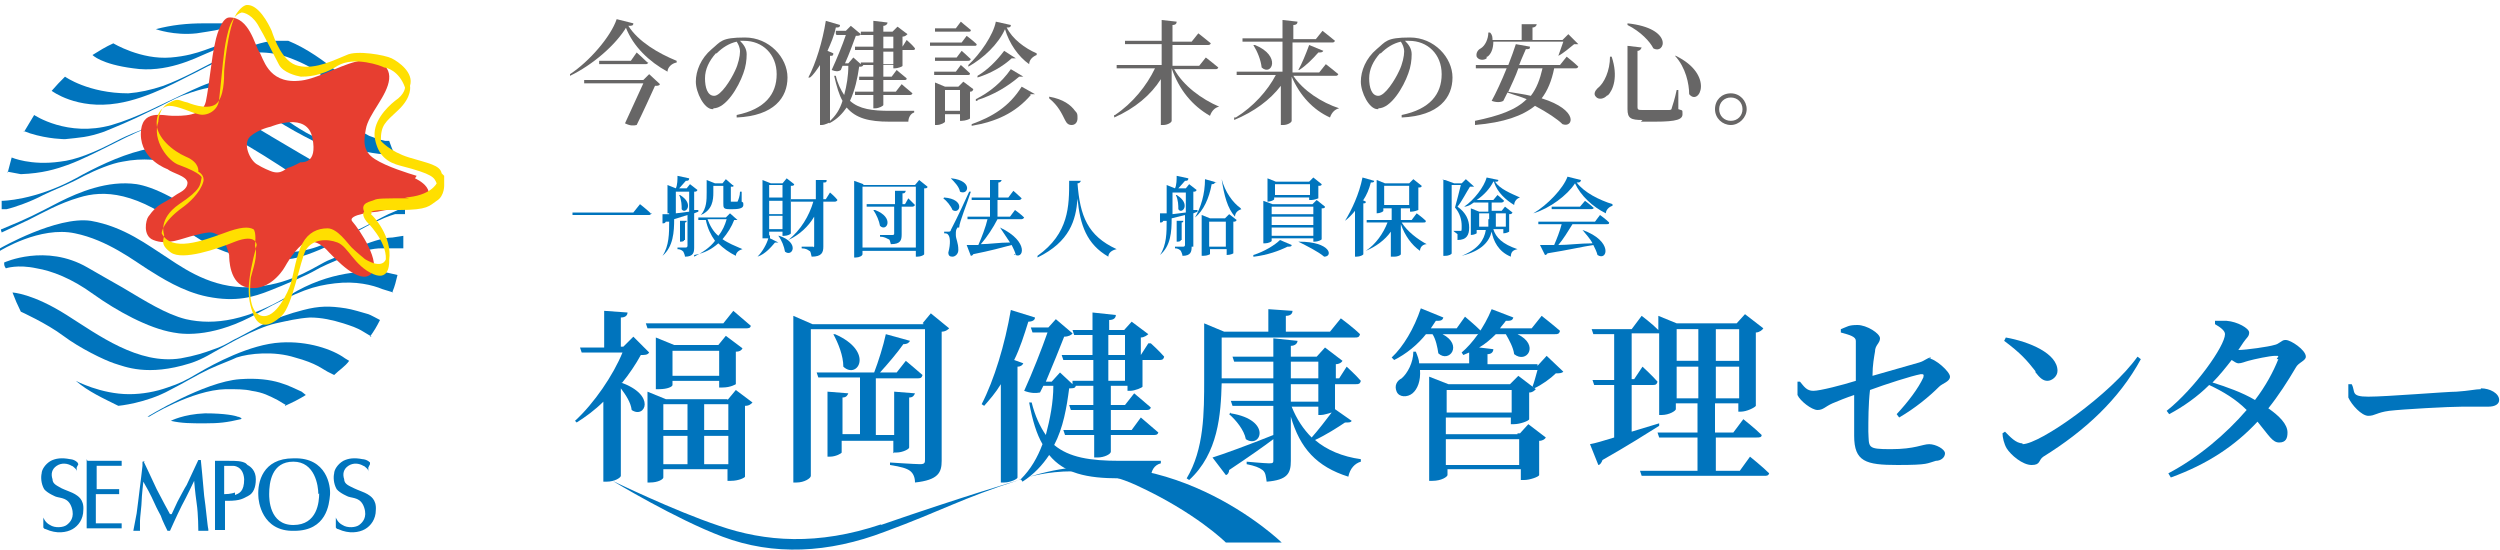 <?xml version="1.0" encoding="UTF-8"?>
<svg id="_レイヤー_1" xmlns="http://www.w3.org/2000/svg" version="1.1" viewBox="0 0 300 66">
  <!-- Generator: Adobe Illustrator 29.5.1, SVG Export Plug-In . SVG Version: 2.1.0 Build 141)  -->
  <defs>
    <style>
      .st0 {
        fill: #676666;
      }

      .st1 {
        fill: #e73e30;
      }

      .st2 {
        fill: #0074bd;
      }

      .st3 {
        fill: #ffdf00;
      }
    </style>
  </defs>
  <g id="_レイヤー_11">
    <g id="_レイヤー_1-2">
      <g id="_レイヤー_1-21">
        <g id="_レイヤー_1-2-2">
          <g id="_レイヤー_1-3">
            <g id="_レイヤー_1-2-21">
              <g>
                <path class="st2" d="M9.4,55.7l-.2.4v.5h0c0-.3-.2-.4-.3-.5,0,0-.2-.2-.3-.2-.5-.3-1.2-.4-1.8,0s-.7,1-.5,1.6c0,.6.6.8,1.1,1.1.4.2,1.3.5,1.6.7s1.1.6,1,1.9c0,1.1-.6,1.9-1.3,2.3s-1.9.6-3.2,0c0,0-.2,0-.3-.2v-1.2s0-.2,0,0c0,0,.2.6.8.9.6.4,1.6.3,2,0,.4-.3,1-.9.6-2.1s-1.3-1.1-1.9-1.3c0,0-1-.4-1.4-.9-.4-.7-.4-1.5-.3-1.9,0-.4.4-1.1,1.1-1.5.6-.3,1.3-.4,2.3-.2,0,0,.5,0,.9.4h0"/>
                <path class="st2" d="M44.4,55.7l-.2.4v.5h0c0-.3-.2-.4-.3-.5,0,0-.2-.2-.3-.2-.5-.3-1.2-.4-1.8,0s-.7,1-.5,1.6c0,.6.6.8,1.2,1.1.4.2,1.3.5,1.6.7s1.1.6,1,1.9c0,1.1-.6,1.9-1.3,2.3s-1.9.6-3.2,0c0,0-.2,0-.3-.2v-1.2s0-.2,0,0c0,0,.2.6.8.9.6.4,1.6.3,2,0s1-.9.6-2.1-1.3-1.1-1.9-1.3c0,0-1-.4-1.4-.9-.4-.7-.4-1.5-.3-1.9,0-.4.4-1.1,1.1-1.5.6-.3,1.3-.4,2.3-.2,0,0,.5,0,.9.4h0"/>
                <path class="st2" d="M10.5,55.3h4.1v.6h-3v2.8h2.7v.6h-2.8v3.5h3.1v.6h-4.2v-8.3h0"/>
                <path class="st2" d="M17.2,55.3s1.1,2.3,1.6,3.4c.5,1,1.6,3,1.6,3h.2l.7-1.5s1-1.9,1.1-2l.7-1.5.7-1.5h.3s.3,3,.4,4.3c.2,1.3.4,3.7.5,4v.2h-1.2s0-2-.2-3.3c-.2-1.4-.3-2.7-.3-2.7,0,0,0-.2,0,0,0,0-.9,1.9-1.5,3-.6,1.2-1.4,3-1.4,3h-.3s-.7-1.4-.8-1.8c-.2-.4-.4-.7-.8-1.6s-1-2-1.3-2.5h0s-.2,1.8-.2,2.3-.2,2-.2,2.4v1.2h-.8s.3-1.6.4-2.1c0,0,.4-3.1.4-3.2s.3-2.3.3-2.5v-.5h.3"/>
                <path class="st2" d="M28.2,59.1s-.5.2-1.3.2h0v-3.4h1.1s1.2,0,1.3,1.6c0,1.5-.6,1.7-1.1,1.9M29.5,55.6c-.5-.3-1.2-.3-2-.3h-1.7v8.3h1.2v-3.5h.3c1.6,0,1.9-.3,2.5-.6s.9-1,.9-2-.6-1.5-1-1.7"/>
                <path class="st2" d="M38.3,59.2c0,1-.2,3.8-3.1,3.8s-2.9-3.2-2.9-3.7c0-1.4.3-3.9,2.9-3.9s3,2.9,3,3.9M35.2,55c-3.7,0-4.3,2.9-4.2,4.5,0,.6.4,4.3,4.3,4.2,3.9,0,4.2-3.2,4.3-4.3s-.4-4.5-4.3-4.4"/>
                <path class="st2" d="M11.1,6.6c.8-.5,1.6-1,2.5-1.4,0,0,3.3,2,6.9,1.7s5-1.5,6.5-1.6c0,0-.7.5-2.2,1.1-1.4.6-4.9,2.4-8.8,1.8-3.9-.5-4.9-1.6-4.9-1.6"/>
                <path class="st2" d="M40.7,8.8c-1.8-1.5-3.9-3-6.1-3.9h-1.8c-2.5.2-6.9,2.4-7.5,2.7-1,.5-3.3,1.8-5.7,2.7-1.5.5-2.9.8-4.2.9-4.8,0-7.6-2-7.6-2-.6.6-1,1-1.6,1.7,0,0,3,2.3,7.9,1.5,3.8-.6,7.7-2.9,9.2-3.6,1.5-.7,6.2-3.9,11.6-1.8,3.4,1.3,3.9,2.4,4.3,2.6.4.2,1.3-.7,1.3-.7"/>
                <path class="st2" d="M2.9,15.8c.4-.7.8-1.3,1.2-2,0,0,4,2.7,9.3,1.2,3.1-.9,6-2.5,8.4-3.6,1.7-.8,3.2-1.5,4-1.6,2.1-.3,5.1-.7,13.1,3.8,3.1,1.7,2.6,1.1,5.4,2.7,0,0,1.3.5,1.9.6.6,0,.5,0,.5,0,.2.6.4,1.1.7,1.7,0,0-2.1,0-4.4-.6,0,0-7.8-8.4-17.3-7.5,0,0-.7-.2-3.9,1-1,.4-2.2,1.1-3.7,1.8-2.6,1.3-4.4,2-5.6,2.5-2,.7-2.9.7-4.7.9,0,0-2,0-4.2-.7l-.8-.3h0Z"/>
                <path class="st2" d="M.9,20.8c.2-.7.3-1.2.5-1.9,0,0,2.3,1,5.8.5,1.9-.2,4.1-1.1,6.6-2.4,7.1-3.7,14-3.4,17.3-1.5,0,0,9.1,5.5,12.3,7l-4,1.3s-7.3-5.1-11.1-7.1c-3.9-2-5.9-3.8-13.2-.2-3.4,1.7-5.1,2.6-7,3.3-1.4.5-3,1-5.6,1.1l-1.6-.3s0,.2,0,.2Z"/>
                <path class="st2" d="M.2,25.2v-1.1s3.9,0,8.9-2.7c4.3-2.4,11.6-5.8,15.4-2.3l-1.2,1.5s-3.6-2.2-8.6-1.2c-1.3.2-3.2,1-4.6,1.7-2,1.1-3.7,1.7-4.9,2.3-1.5.8-3.5,1.5-4.4,1.7H0h.2Z"/>
                <path class="st2" d="M48.6,25.6v-.8l-1.3.6c-1.8.7-3.7,2.2-9.2,4.2-5.3,1.9-9.9-.8-9.9-.8-6.8-5.2-10-6.4-11.8-6.7-3.5-.5-7,1-9.2,2.1-3.1,1.6-3.6,1.9-7,3.3-.2,0,0,.3,0,.4,0,0,1.7-.8,3.2-1.5,1.8-.9,3.7-2,6.1-2.7,2.9-.9,6.9-.8,13.1,4.1,4.8,3.6,9.5,3.5,12,3.3,2.6-.2,7.9-3.1,9.5-4,1.8-.9,2.6-1.2,3.3-1.4h1.2Z"/>
                <path class="st2" d="M48.4,29.8v-1.5l-1.3.2c-2.3,0-6.7,2.4-7.6,2.7-1.3.5-4.2,2.8-8.7,3.2-4.7.5-8.2-1.8-10.6-3.4-2.5-1.6-5.3-3.8-9.3-4.5-4.1-.6-10.9,3.3-10.9,3.3v.3s4.8-3,9-2.1c3.9.8,7.1,3.3,8.7,4.3,1.6,1,4.2,2.7,7.2,3.3,3.5.7,5.6,0,7.4-.7,1.8-.7,4.6-1.9,5.6-2.5s5.7-2.7,8-2.6h2.8s-.3,0-.3,0Z"/>
                <path class="st2" d="M47.1,35c.3-.7.4-1.2.6-2l-1.3-.3c-2.3-.3-6.9-.2-11.6,2.7-5,3-9,3.7-12.5,2.9-2.4-.6-4.9-2.2-7.6-3.8-1.4-.8-3-1.7-4.2-2.4-5-2.9-10-.6-10-.6,0,.3,0,.4.2.7,0,0,1.4-.5,3.7,0,1.8.3,4.2,1.2,6.8,3.1,2.8,2,6.6,4.1,9.6,4.6,1.5.3,5.1.5,10.1-2.3,5.1-2.8,6.8-3.3,9.3-3.6s4.5.2,5.7.7l1.3.4h0Z"/>
                <path class="st2" d="M44.4,40.4c.5-.7.8-1.2,1.2-2,0,0-1.3-.7-1.4-.7-.7-.2-2-.6-2.7-.7-1.9-.3-3.2-.3-5.1.2-1.6.4-3.3,1-4.8,1.7-.6.3-2.4,1.3-3,1.6-1.1.5-1.4.9-3.2,1.5-.8.3-2,.7-3.7,1-5.1.8-9.9-2.8-13.7-5.2-4.1-2.6-6.5-2.7-6.5-2.7.3.8.6,1.5,1,2.3,0,0,3.1,1.4,5.1,2.9,2,1.5,4.9,2.9,6.1,3.3,1.3.4,4,1.6,9.1,0,1.6-.5,2.9-1.4,3.5-1.7s4.2-2.5,6.8-3.1c1.4-.3,2.6-.6,4.1-.7,1.4,0,2.7.3,4,.7.9.3,1.6.5,2.4,1l1,.6s-.2,0-.2,0Z"/>
                <path class="st2" d="M40.1,45c.6-.6,1.3-1,1.8-1.7l-.5-.3c-1.5-1.1-4.5-2.1-7.7-1.9-3.7.2-8.1,2.6-9.8,3.6s-2.3,1.3-3.8,1.8c-1.4.5-3,.8-4.6.8-3.4,0-6.4-1.6-6.4-1.6,1.5,1.3,3.3,2.1,5.1,3,0,0,3.3-.3,6.2-1.9,1.6-.8,3.2-1.8,4.7-2.5,1.3-.6,2.7-1.1,3.3-1.4,1.5-.5,4.5-.8,7,0,2.6.7,3.3,1.4,3.9,1.7l.8.4h0Z"/>
                <path class="st2" d="M34.2,48.7c.9-.4,1.7-.8,2.5-1.3l-.5-.4c-1.4-.6-3.2-1.8-7.4-1.5-4.3.3-11.1,4.5-11.1,4.5h.2s5.1-3.2,9.2-3.3c1.3,0,2.3,0,3.1.2,1.4.2,2.1.6,3.1,1.1l1,.6h-.1Z"/>
                <path class="st2" d="M28.9,50.3c-1.7.4-2.6.5-4.3.5s-2.8,0-4.1-.3c0,0,1.5-.8,4.1-.9,2.5,0,3.7.3,3.9.4.2,0,.5.2.5.2"/>
                <path class="st2" d="M26.8,2.8h-2.3c-2.1,0-3.9.2-5.8.7,0,0,2.2.8,4.9.5,1.9-.3,2.8-.4,3.3-.7v-.3h0v-.2h-.1Z"/>
                <path class="st2" d="M34.4,14.4s2.3,1.8,5.3,2.9l-.4.4s-2.9-1.2-6.5-3.5c0,0,1.6.2,1.6.2Z"/>
                <path class="st1" d="M50,21.1c-1-.3-3.6-1.1-5-2-1.6-1-1.3-2.4-1.1-3.6.3-1.8,2.6-4,2.8-6s-2-2.7-4-2.1c-2.3.6-4.9,2.2-6.9,2.3-3.7.3-4.2-2.8-4.7-3.5s-1.2-4.2-3.6-4.1c-.7,0-1.4,1.5-1.7,3.1-.4,1.6-.7,5.1-1.1,7-.4,1.8-2.9,1.7-4,1.7s-3.8-.9-3.8,2.2,3.2,4.2,3.2,4.2c.6.5,2.3.8,2.4,1.6,0,.9-1,1.2-1.4,1.5-1.5,1.1-2.1.9-3.3,2.6-.3.4-.7,2.3.6,2.8,1.7.7,3.4-.2,5.1-.6,2-.5,2-.3,2.7,0s1.2,2,1.3,2.4c0,.4,0,3.5,2.2,3.9,2.3.5,4-1.6,4.5-2.5s1.8-2.9,2.8-3,1.8.5,2.5,1.3c.7.7,3.6,3.9,5,2.6,1.4-1.3-1.4-5.4-2.2-6.3s3-1.2,3-1.2c2.2-.5,4.5-.4,4.5-.4,3.7-2,0-3.6,0-3.6M36.2,19.4s-1.1.6-1.5.7c-.4,0-.9,1-2.3.4,0,0-.8-.3-1.6-.8s-1.7-2.4-.8-3.3c1-.9,2.5-1.2,2.5-1.2,0,0,4.4-1.9,5,1.4.6,3.1-1.2,2.8-1.4,2.9"/>
                <path class="st3" d="M53,20.8c-.2-1-1.6-1.2-3.9-1.9-2.3-.7-3.4-2-3.4-2,0-1.9.5-2.2,2.1-3.7,1.7-1.6,1.4-2.9,1.4-2.9.5-1.6-1.4-2.9-2.2-3.3s-4.2-1-5.4-.4c-1.3.5-3.7,1.8-5.8,1.3-1.9-.4-2.9-3.3-3.2-4.2-.4-.9-1.6-3.2-3-3.1,0,0-.5,0-1.2,1-1.1,1.7-1.5,6.9-1.5,6.9,0,.9,0,3.2-1,4-1.1.8-3.4-.2-3.4-.2-1-.2-1.1-.6-2.1,0-1.4.6-1.4,2.3-1.4,2.3-.8,2.2,1.2,4.8,2.5,5.2,2.7,1,2.7,1.5,2.7,1.5-.2.9,0,1.4-2.7,3.2-2.6,1.8-1.8,3.7-1.8,3.7,0,.5-.6,1.1.8,2.1s5.5-.4,7.7-1.3c2.6-1,2.6.4,2.6.4-1.2,4.5-1.2,6.3-.4,8.3.6,1.6,1.8,1.7,3.4.2,1.3-1.2,2.2-6.6,2.9-7.9.8-1.3,2.5-1.4,3.8-.9s2,2.8,4.3,3.8c2.1.9,1.9-1.7,1.9-1.7.4-2.8-1.9-5.3-2.2-5.5.5,0-1.4-.6,3.4-.5,3.5,0,3.6-.5,4.5-1.1,1-.6.9-2,.9-2v-1M49.1,23.8c-3.1,0-3.8,0-4.2.2s-1.7.3-1.2,1.4c0,0-.4.3.3,1.2,0,0,2.4,2.3,2.3,4.5,0,0-.3,1.3-2.5,0,0,0-1.1-.9-1.6-1.4s-1.7-2.3-2.9-2.3-2.3.5-3,1.8c-.7,1.2-1.1,3.8-1.4,4.8-.3,1-1.8,4.3-3.5,3.9-1.7-.4-1.4-3.7-1.3-4.6.2-.9.9-2.6.5-3.8,0,0,.2-1.7-.2-2-.6-.3-1.5-.3-3.6.5-2.5.9-6.2,2.3-7.4,0,0,0,0-1.3,2.5-3.1.7-.5,2.1-1.7,2.5-3.1.2-.8-.6-1.2-.6-1.2,0,0,.2-1.1-1.5-1.8-1.6-.7-3.5-2.3-3.5-4s1.1-2.1,1.5-2.1c1.1,0,2.6.8,3.5,1,1,.3,2.4-.4,2.5-1.8.4-3.6.5-5.6.9-7.4.2-.8.5-2.6,1.8-3,0,0,1,0,1.9,1.4.9,1.5,1.9,3.6,2.6,4.9.5.9,2,1.3,2.6,1.4.6,0,2.4,0,4.4-1.3,2-1.2,5.3,0,5.6.2.3,0,1.8.4,2.5,2.4,0,0,0,.8-1.2,1.6-1,.8-2.8,2.6-2.4,4.6.4,2,1.5,2.8,3.1,3.2,3.9,1,4,1.4,4.3,2.1,0,0-.7,1.5-3.8,1.7"/>
              </g>
            </g>
          </g>
          <g>
            <path class="st2" d="M105.7,63c9.8-3.4,16.6-5.4,16.6-5.4-6.9,2.2-9.3,3.7-16.1,6.2-6.8,2.6-13.4,2.9-19.5.6-5.6-2.1-13.2-6.7-13.2-6.7,0,0,7.4,3.6,12.8,5.4,5.5,1.9,11.8,2.4,19.5-.2h-.1Z"/>
            <path class="st2" d="M122.3,57.6s6.8-2.7,14,.6,10.8,6.9,10.8,6.9h6.7s-14.2-13.8-31.4-7.5h0Z"/>
          </g>
        </g>
      </g>
    </g>
  </g>
  <g>
    <path class="st0" d="M76.4,15c.7-1.4,1.7-3.6,2.2-4.7.3,0,.5,0,.6-.2l-1.3-1.2-.7.7h-7.1v.4h7.1c-.6,1.3-1.5,3.3-2.2,4.8.6.3,1,.3,1.4.2Z"/>
    <path class="st0" d="M75.1,3.3c.9,2.3,2.8,4.1,5,5.3,0-.5.5-1,1.1-1.1v-.2c-2.2-.9-4.6-2.3-5.8-4.2.4,0,.6,0,.6-.3l-2-.5c-.7,2.1-3.3,5.1-5.6,6.6v.2c2.7-1.3,5.5-3.7,6.8-5.9h0Z"/>
    <path class="st0" d="M77.7,7.5c-.5-.5-1.3-1.2-1.3-1.2l-.7,1h-3.8v.4h5.5c.2,0,.3,0,.4-.2h0Z"/>
    <path class="st0" d="M85.6,13c1.5,0,3-2.5,3.6-4.2.3-.8.4-1.6.4-2.3s-.4-1.2-.8-1.6h.5c2.2,0,3.9,1.6,3.9,4s-1.4,4.2-4.8,4.9v.3c4.5-.2,6.1-2.4,6.1-4.8s-2.2-4.8-5.1-4.8-2.9.5-4,1.4c-1.3,1.1-1.9,2.6-1.9,3.9s1,3.3,2,3.3h.1ZM86,6.4c.7-.7,1.5-1.2,2.4-1.4.2.3.4.7.4,1.2s-.2,1.5-.6,2.3c-.5,1.1-1.7,3-2.5,3s-1.1-1-1.1-2.1.5-2.1,1.3-3h0Z"/>
    <path class="st0" d="M98.4,7.9v7.1h.2c.4,0,.9-.3,1-.3V6.7c.3,0,.4,0,.4-.3l-.7-.3c.4-.9.8-1.8,1-2.8.3,0,.5,0,.5-.3l-1.7-.5c-.4,2.5-1.2,5.1-2.1,6.8h.2c.4-.3.8-.9,1.2-1.5h0Z"/>
    <path class="st0" d="M100.4,4.2h1.1c-.4,1.2-1.1,2.9-1.7,4.2.5.2.8.2,1.1,0l.2-.5h.7c0,1.2-.2,2.4-.5,3.5-.4-.6-.8-1.4-1-2.3h-.2c.3,1.3.6,2.3,1,3-.3,1-.8,1.8-1.6,2.5v.2c1-.5,1.6-1.2,2.1-1.9,1.1,1.3,2.7,1.7,5.1,1.7h2.3c0-.5.3-1,.7-1.1v-.2h-2.9c-2.1,0-3.7-.2-4.8-1.2.6-1.3.9-2.7,1.1-4.1.3,0,.4,0,.5-.2h1.2v1.4h-1.7v.4h1.7v1.4h-2.2v.4h2.2v1.6h.2c.5,0,1-.3,1-.4v-1.2h3.1c.2,0,.3,0,.4-.2-.5-.4-1.3-1.1-1.3-1.1l-.7.9h-1.5v-1.4h2.5c.2,0,.3,0,.3-.2-.5-.4-1.2-1-1.2-1l-.6.8h-1v-1.4h1.2v.4h.2c.3,0,.9-.2.9-.3v-1.9h1.2c.2,0,.3,0,.3-.2-.3-.4-1-1-1-1l-.5.8h0v-1.2c.3,0,.5-.2.6-.3l-1.2-.9-.6.6h-1.1v-.7c.3,0,.5-.2.5-.4l-1.7-.2v1.3h-1.5v.4h1.5v1.4h-2.2v.4h2.2v1.5h-1.5v.2l-.9-.8-.6.7h-.4c.5-1.1,1-2.5,1.3-3.3.3,0,.5,0,.6-.2l-1.2-1-.6.6h-1.2v.4h0ZM106,4.4h1.2v1.4h-1.2v-1.4ZM106,6.2h1.2v1.5h-1.2v-1.5Z"/>
    <path class="st0" d="M116.9,5.5c.2,0,.3,0,.3-.2-.4-.4-1.2-1-1.2-1l-.6.8h-3.8v.4s5.3,0,5.3,0Z"/>
    <path class="st0" d="M116.2,3.8c.2,0,.3,0,.3-.2-.5-.4-1.2-1-1.2-1l-.6.8h-2.5v.4s4,0,4,0Z"/>
    <path class="st0" d="M123.6,11.3h.6l-1.6-.9c-1.5,2.4-3.5,3.6-6,4.5v.2c2.9-.5,5.2-1.5,7.1-3.7h0Z"/>
    <path class="st0" d="M121.9,7l-1.4-.9c-.9,1.2-2,2.3-3.2,3v.2c1.6-.5,3-1.3,4.1-2.3h.5Z"/>
    <path class="st0" d="M116.2,7.8v.2c1.8-1,3.6-2.7,4.4-4.5.5,1.7,1.6,3.3,2.9,4.2,0-.5.4-.9.9-1.1v-.2c-1.4-.6-2.9-1.7-3.6-3.1.3,0,.5,0,.5-.3l-1.8-.4c-.3,1.6-1.9,3.9-3.3,5.2Z"/>
    <path class="st0" d="M117.3,12c1.9-.6,3.6-1.6,5-2.8h.5l-1.5-.9c-1.1,1.6-2.6,2.8-4.2,3.6v.2h.2Z"/>
    <path class="st0" d="M112.3,9h3.8c.2,0,.3,0,.3-.2-.4-.4-1.1-1-1.1-1l-.6.8h-2.6v.4s.2,0,.2,0Z"/>
    <path class="st0" d="M116.5,7.1c-.4-.4-1.1-1-1.1-1l-.6.8h-2.6v.4h3.9c.2,0,.3,0,.4-.2Z"/>
    <path class="st0" d="M116.3,11c.3,0,.4,0,.5-.3l-1.2-.9-.6.6h-1.6l-1.2-.5v5.1h.2c.5,0,1-.3,1-.4v-.9h1.8v.8h.2c.4,0,1-.2,1-.3v-3.2h-.1ZM115.2,13.3h-1.8v-2.5h1.8v2.5Z"/>
    <path class="st0" d="M127.8,14.4c.2.4.4.6.8.6s.7-.3.7-.8,0-.6-.3-.9c-.5-.7-1.4-1.4-3.1-1.7v.2c1.1.9,1.5,1.8,1.9,2.6Z"/>
    <path class="st0" d="M133.7,13.9v.2c2.5-1.1,4.4-2.7,5.6-4.6v5.5h.3c.5,0,1-.3,1-.5v-6.3h0c.9,2.6,2.5,4.5,4.6,5.7.2-.6.6-1,1.1-1.1h0c-2.1-.9-4.3-2.5-5.4-4.5h4.9c.2,0,.3,0,.4-.2-.6-.5-1.5-1.2-1.5-1.2l-.8,1h-3.2v-2.5h4.2c.2,0,.3,0,.4-.2-.6-.5-1.5-1.2-1.5-1.2l-.8,1h-2.3v-2c.4,0,.5-.2.5-.4l-1.8-.2v2.5h-4.4v.4h4.4v2.5h-5.4v.4h4.6c-1,2.1-2.7,4.2-4.8,5.6h-.1Z"/>
    <path class="st0" d="M148.1,14.2v.2c2.4-1,4.3-2.4,5.6-4.1v4.7h.3c.5,0,1-.3,1-.5v-5.3c1,2.3,2.6,4,4.6,4.9.2-.6.6-1,1.1-1.1h0c-2.1-.7-4.3-2.1-5.5-3.9h5c.2,0,.3,0,.4-.2-.6-.5-1.5-1.2-1.5-1.2l-.8,1h-3.2v-3.6h4.7c.2,0,.3,0,.4-.2-.6-.5-1.5-1.2-1.5-1.2l-.8,1h-2.7v-1.7c.4,0,.5-.2.5-.4l-1.8-.2v2.2h-4.8v.4h4.8v3.6h-5.5v.4h4.7c-1,1.9-2.7,3.8-4.8,5.1h-.2Z"/>
    <path class="st0" d="M155.9,8.4c.8-.5,1.6-1.3,2.3-2.1.3,0,.5,0,.6-.2l-1.7-.7c-.4,1.1-.9,2.3-1.3,3h.2-.1Z"/>
    <path class="st0" d="M150.4,5.4h0c.5.8.9,1.8,1,2.7,1.2,1.1,2.4-1.4-.8-2.7h-.2Z"/>
    <path class="st0" d="M165.4,13c1.5,0,3-2.5,3.6-4.2.3-.8.4-1.6.4-2.3s-.4-1.2-.8-1.6h.5c2.2,0,3.9,1.6,3.9,4s-1.4,4.2-4.8,4.9v.3c4.5-.2,6.1-2.4,6.1-4.8s-2.2-4.8-5.1-4.8-2.9.5-4,1.4c-1.3,1.1-1.9,2.6-1.9,3.9s1,3.3,2,3.3h.1ZM165.7,6.4c.7-.7,1.5-1.2,2.4-1.4.2.3.4.7.4,1.2s-.2,1.5-.6,2.3c-.5,1.1-1.7,3-2.5,3s-1.1-1-1.1-2.1.5-2.1,1.3-3h.1Z"/>
    <path class="st0" d="M178.5,6.8c.4-.3.7-.9.7-1.8h8.4c-.2.5-.4,1.2-.6,1.7h0c.6-.3,1.4-1,1.9-1.4h.5l-1.2-1.2-.7.7h-3.6v-1.5c.3,0,.5-.2.5-.4h-1.8v1.9h-3.5c0-.3,0-.6-.3-.9h-.2c0,.8-.4,1.6-.9,1.9-.4.2-.6.6-.5,1,.2.4.8.5,1.2.2h0v-.2Z"/>
    <path class="st0" d="M177,15c3.5-.3,5.7-1.1,7.2-2.3,1.5.8,2.7,1.6,3.3,2.2,1.3.5,2-1.7-2.5-3.1.7-.9,1.2-2.1,1.5-3.6h2.5c.2,0,.3,0,.4-.2-.5-.5-1.4-1.2-1.4-1.2l-.8,1h-4.9c.3-.8.6-1.4.8-1.9.4,0,.5,0,.5-.3l-1.7-.3c-.2.6-.5,1.5-.9,2.5h-3.9v.4h3.7c-.6,1.5-1.3,3-1.8,3.9.5.2,1.1.2,1.4,0l.5-1c.8.3,1.6.5,2.3.8-1.3,1.3-3.3,2-6.2,2.6v.5h0ZM181,11c.4-.9.9-1.9,1.2-2.8h2.9c-.3,1.3-.7,2.4-1.4,3.3-.8-.2-1.7-.3-2.8-.5h.1Z"/>
    <path class="st0" d="M192.9,11.5c.7-.7,1.3-2.3.5-4.7h-.2c0,1.7-.7,3.2-1.5,3.8-.3.3-.5.7-.2,1,.3.4,1,.3,1.4-.2h0Z"/>
    <path class="st0" d="M196.9,14.6h1.7c2.7,0,3.3-.3,3.3-.9s0-.4-.5-.6v-2.3h-.2c-.2,1-.5,1.9-.6,2.2,0,.2-.2.2-.4.2h-3c-.6,0-.7,0-.7-.4v-6.7c.3,0,.4-.2.5-.4l-1.7-.2v7.6c0,1.1.4,1.3,1.8,1.3l-.2.2h0Z"/>
    <path class="st0" d="M201,6.7h0c1.3,1.4,1.7,3.4,1.7,4.6,1.2,1.5,3.1-2.3-1.6-4.6h0Z"/>
    <path class="st0" d="M198.4,5.8c1.4.8,2.5-2.4-3.1-3v.2c1.6.8,2.7,2,3.1,2.8Z"/>
    <path class="st0" d="M207.7,15c1,0,1.9-.9,1.9-1.9s-.8-1.9-1.9-1.9-1.9.8-1.9,1.9.9,1.9,1.9,1.9ZM207.7,11.7c.8,0,1.4.6,1.4,1.4s-.6,1.4-1.4,1.4-1.4-.6-1.4-1.4.6-1.4,1.4-1.4Z"/>
    <path class="st2" d="M74.6,46c.9-1.1,1.7-2.3,2.3-3.4.5,0,.8,0,1-.3l-1.9-1.9-1.2,1.2h-.3v-3.5c.6,0,.8-.3.8-.6l-2.8-.2v4.4h-2.9l.2.6h4.9c-1.1,2.7-3.4,6.1-5.7,8.2l.2.2c1.1-.7,2.2-1.5,3.2-2.5v9.6h.4c1,0,1.7-.5,1.7-.7v-10.5c.6.8,1.2,1.7,1.3,2.6,1.6,1.1,3-1.8-1.3-3.3h.1Z"/>
    <path class="st2" d="M87.3,47.9h-7.4l-2.2-.9v10.9h.3c1,0,1.6-.4,1.6-.6v-1h7.7v1.4h.4c1,0,1.7-.4,1.7-.5v-8.5c.5,0,.7-.2.9-.4l-2-1.5-1,1.2h0ZM82.5,55.7h-2.9v-3.4h2.9v3.4ZM82.5,51.6h-2.9v-3.1h2.9v3.1ZM87.4,55.7h-2.9v-3.4h2.9v3.4ZM87.4,51.6h-2.9v-3.1h2.9v3.1Z"/>
    <path class="st2" d="M90.1,39.1c-.8-.7-2.1-1.8-2.1-1.8l-1.2,1.5h-9.3l.2.6h11.8c.3,0,.6,0,.6-.4h0Z"/>
    <path class="st2" d="M86.7,46.5c1,0,1.6-.4,1.6-.4v-3.9c.5,0,.7-.2.8-.4l-2-1.5-.9,1.1h-5.3l-2.2-.9v6.2h.4c1,0,1.6-.3,1.6-.5v-.5h5.6v.8s.4,0,.4,0ZM80.7,45.1v-3h5.6v3h-5.6Z"/>
    <path class="st2" d="M110.8,38.9h-13.3l-2.3-1v20h.4c.9,0,1.7-.5,1.7-.8v-17.6h13.7v15.6c0,.4,0,.6-.6.6s-3.6-.2-3.6-.2v.3c1.3.2,2,.4,2.4.7s.6.8.6,1.4c2.8-.3,3.2-1.2,3.2-2.6v-15.5c.5,0,.8-.3.9-.4l-2.2-1.8-1,1.2h.1Z"/>
    <path class="st2" d="M100.2,40.1h-.2c.6,1.1,1.2,2.6,1.2,3.9,1.7,1.6,3.8-1.8-1-3.9Z"/>
    <path class="st2" d="M107.3,54.3h.3c.7,0,1.5-.4,1.5-.6v-6c.5,0,.6-.3.7-.5l-2.5-.2v5.2h-2.2v-6.8h5c.3,0,.5,0,.6-.4-.8-.7-2-1.7-2-1.7l-1.1,1.4h-2c1-1.1,2.1-2.4,2.8-3.4.5,0,.7-.2.8-.4l-2.9-.8c-.3,1.4-.9,3.3-1.4,4.6h-6.9l.2.6h5v6.8h-2.1v-4.4c.5,0,.6-.3.7-.5l-2.5-.2v7.8h.3c.7,0,1.4-.4,1.4-.5v-1.4h6.2v1.5h0Z"/>
    <path class="st2" d="M137.8,41.2l-.9,1.4h0v-2.1c.4,0,.8-.3.9-.4l-2-1.5-.9,1h-1.8v-1.2c.6,0,.8-.3.8-.6l-2.8-.3v2.1h-2.4l.2.6h2.2v2.4h-3.7l.2.6h3.6v2.5h-2.5v.4l-1.5-1.4-1,1.1h-.7c.8-1.9,1.7-4.1,2.2-5.4.5,0,.9-.2,1-.4l-2-1.7-.9,1h-2.1l.2.6h1.8c-.7,2-1.8,4.8-2.8,7,.8.3,1.4.3,1.9.2l.4-.8h1.2c0,2-.4,4-.9,5.9-.7-1-1.3-2.3-1.7-3.9h-.3c.4,2.2.9,3.8,1.6,5-.6,1.6-1.4,3-2.6,4.2l.2.3c1.4-.9,2.4-2,3.2-3.2,1.8,2.2,4.5,2.8,8.4,2.8h3.8c0-.9.4-1.6,1.2-1.8v-.3h-4.9c-3.6,0-6.1-.4-7.9-1.9,1.1-2.1,1.5-4.5,1.8-6.8.5,0,.7,0,.8-.3h2.1v2.3h-2.9l.2.6h2.7v2.4h-3.6l.2.6h3.5v2.7h.4c.8,0,1.6-.4,1.6-.7v-2h5.1c.3,0,.5,0,.6-.3-.8-.7-2.1-1.8-2.1-1.8l-1.1,1.5h-2.5v-2.4h4.2c.3,0,.5,0,.6-.3-.8-.7-2-1.7-2-1.7l-1.1,1.4h-1.7v-2.3h2v.6h.3c.6,0,1.5-.4,1.5-.5v-3.2h2c.3,0,.5,0,.6-.4-.6-.7-1.6-1.6-1.6-1.6h-.3ZM135,45.7h-2v-2.5h2v2.5ZM135,42.6h-2v-2.4h2v2.4Z"/>
    <path class="st2" d="M122.8,43.6l-1.1-.4c.7-1.4,1.2-3,1.7-4.6.5,0,.8-.2.8-.5l-2.9-.9c-.7,4.1-2,8.4-3.5,11.3l.3.2c.7-.8,1.4-1.6,2-2.6v11.8h.4c.7,0,1.6-.4,1.6-.6v-13.3c.4,0,.6-.2.7-.4Z"/>
    <path class="st2" d="M160.2,46.1h2.5c.3,0,.5,0,.6-.4-.6-.7-1.7-1.7-1.7-1.7l-.9,1.4h-.4v-1.7c.4,0,.7-.2.8-.4l-2.1-1.6-1,1.1h-3.1v-1.3c.5,0,.8-.3.8-.6l-2.9-.3v2.2h-4.9l.2.6h4.7v2h-6.2v-4.9h16c.3,0,.5,0,.6-.4-.8-.8-2.3-1.9-2.3-1.9l-1.3,1.6h-5.3v-1.9c.6,0,.8-.3.8-.6l-2.9-.2v2.7h-5.3l-2.4-1v6.7c0,4,0,8.4-2.1,11.9l.3.2c3.5-3.2,3.8-7.9,3.9-11.6h6.2v2.1h-5.1l.2.6h4.9v3.5c-3,1.2-6,2.3-7.3,2.7l1.6,2.1c.2,0,.4-.3.4-.6,2.4-1.6,4.1-2.8,5.3-3.7v2.5c0,.3,0,.4-.5.4s-2.7-.2-2.7-.2v.3c1,.2,1.5.4,1.9.7s.4.8.5,1.4c2.5-.2,2.9-1,2.9-2.5v-5.3c1.1,3.8,3.1,6,6.9,7.2.2-1,.8-1.6,1.5-1.8v-.3c-2.2-.3-4.1-1.1-5.5-2.3,1.3-.6,2.7-1.5,3.6-2.1.5,0,.7,0,.8-.2l-2-1.4h0v-3.2.2ZM154.9,43.4h3.3v2h-3.3v-2ZM154.9,46.1h3.3v2.1h-3.3v-2.1ZM157.4,52.5c-1-1-1.8-2.2-2.4-3.7h3.2v1h.3c.4,0,.9-.2,1.3-.3-.6.8-1.6,2.1-2.4,3h0Z"/>
    <path class="st2" d="M147.7,49.5l-.2.2c.8.7,1.8,1.9,2,3,1.8,1.2,3.2-2.3-1.8-3.1h0Z"/>
    <path class="st2" d="M184.5,43.7h-6v-1.2c.5,0,.7-.3.7-.6l-1.7-.2c.7-.4,1.4-1,2-1.6h1.2c.4.7.9,1.6,1,2.4,1.5,1.2,3.1-1.1.4-2.4h4.5c.3,0,.5,0,.6-.4-.8-.7-2.2-1.8-2.2-1.8l-1.2,1.5h-3.8c.2-.3.5-.6.7-.9.5,0,.8,0,.9-.4l-2.6-1c-.9,2.2-2.3,4.1-3.6,5.2l.2.3.7-.3v1.3h-6c0-.4-.2-.9-.4-1.4h-.3c0,1.3-.7,2.6-1.4,3.2-.6.3-.9.9-.6,1.6.3.7,1.3.7,1.9.2.6-.5,1-1.5.9-2.8h14.1c-.2.7-.4,1.5-.6,2l.2.2c.9-.4,2-1.2,2.6-1.8.4,0,.7,0,.9-.2l-2-1.9-1.1,1.2v-.2h0Z"/>
    <path class="st2" d="M171,40.1h.9c.4.6.6,1.6.7,2.3,1.3,1.2,3-1,.5-2.3h4c.3,0,.5,0,.6-.4-.7-.7-1.9-1.7-1.9-1.7l-1,1.4h-3.1l.6-.9c.5,0,.8,0,.9-.4l-2.7-1.1c-.8,2.4-2.1,4.6-3.5,5.9l.3.3c1.4-.7,2.8-1.8,3.9-3.2h-.2Z"/>
    <path class="st2" d="M182.1,52.1h-8.6v-2h7.8v.8h.4c.7,0,1.8-.4,1.8-.6v-3.2c.4,0,.6-.2.8-.4l-2.1-1.6-1,1h-7.4l-2.3-.9v12.5h.4c1.1,0,1.8-.5,1.8-.7v-.7h8.8v1.3h.4c.7,0,1.8-.4,1.8-.6v-4.1c.4,0,.7-.2.8-.4l-2.1-1.6-1,1.1h-.3,0ZM173.6,46.8h7.8v2.7h-7.8v-2.7ZM182.3,55.8h-8.8v-3.1h8.8v3.1Z"/>
    <path class="st2" d="M208.8,56.5h-2.9v-4h4.9c.3,0,.6,0,.6-.3-.8-.8-2.2-1.9-2.2-1.9l-1.2,1.6h-2.2v-3.5h2.8v1h.3c.7,0,1.7-.5,1.8-.7v-8.8c.4,0,.8-.3.9-.5l-2.2-1.7-1,1.1h-7.2l-2.2-.9v1.7c-.8-.8-2-1.7-2-1.7l-1.2,1.6h-4.8l.2.6h2.5v5.5h-2.6l.2.6h2.4v6.3c-1.3.4-2.3.7-2.9.8l1,2.5c.2,0,.4-.3.5-.6,3-1.7,5.2-3.1,6.8-4.1v-.3l-3.3,1v-5.6h2.5c.3,0,.5,0,.6-.4-.6-.7-1.8-1.8-1.8-1.8l-1,1.5h-.3v-5.5h3.3v9.8h.3c.9,0,1.7-.5,1.7-.7v-.7h2.6v3.5h-4.8l.2.6h4.6v4h-6.9l.2.6h14.7c.3,0,.5,0,.6-.3-.8-.8-2.3-2-2.3-2l-1.3,1.8h0ZM205.9,39.5h2.8v3.8h-2.8v-3.8ZM205.9,44h2.8v3.8h-2.8v-3.8ZM203.8,47.8h-2.6v-3.8h2.6v3.8ZM203.8,43.3h-2.6v-3.8h2.6v3.8Z"/>
    <path class="st2" d="M231.7,42.9c-.4,0-.7.4-1.4.6l-5.6,1.6c0-1.3.2-2.3.3-2.9,0-.8.6-1,.6-1.6s-1.6-1.6-2.7-1.6-1.2.2-2,.5v.4c1.1.3,1.8.5,1.8,1v4.8c-1.6.5-4.3,1.2-5.1,1.2s-1.1-.5-1.6-1.1h-.3v1.6c.3.7,1.7,1.8,2.4,1.8s.9-.4,1.8-.8c.7-.3,1.7-.7,2.6-1v4.9c0,3.1,1.4,3.5,5.2,3.5s3.5-.2,4.6-.5c.6,0,1.1-.4,1.1-.9s-1.1-1.1-1.9-1.1-1.7.6-4.6.6-2.6-.2-2.7-2.1c0-1.3,0-3.3.2-5,1.9-.7,5-1.7,6.1-1.9.3,0,.4,0,.3.4-.6,1.3-1.8,2.9-3.2,4.4l.3.4c1.9-1.1,3.6-2.5,4.8-3.7.4-.4,1.3-.6,1.3-1.2s-1.8-2.2-2.6-2.2h.3Z"/>
    <path class="st2" d="M242.7,53.2c-.8,0-1.5-.8-2.1-1.4l-.3.2c0,.5.2,1.3.5,1.8.5.8,1.9,2,3,2s.8-.6,1.4-1c5-3.1,9.1-6.9,11.7-11.7l-.4-.3c-3.2,4.5-11.7,10.5-13.8,10.5h0Z"/>
    <path class="st2" d="M244.2,44.6c.6.8,1,1.1,1.5,1.1s1.2-.5,1.2-1.2c0-2.1-3.4-3.5-6.2-4l-.2.4c2,1.5,2.7,2.3,3.8,3.7h-.1Z"/>
    <path class="st2" d="M274.2,40.8c-.4,0-.7.5-1.3.6-.6.2-3.4.6-4.3.6l.6-.9c.4-.6.7-.7.7-1.2s-1.4-1.3-2.7-1.4h-1.4v.4c.7.4,1.2.8,1.2,1.2,0,1.4-3.6,6.5-7,9.2l.3.4c1.7-.9,3.4-2.1,4.8-3.5,1.7.8,3.2,1.7,4.5,3-2.5,2.9-5.8,5.7-9.4,7.6l.3.5c4.4-1.6,7.7-3.8,10.4-6.7,1.4,1.7,1.8,2.5,2.6,2.5s1-.5,1-1.2c0-1-1-2-2.3-2.9,1.2-1.5,2.3-3.2,3.3-4.9.3-.6,1.2-.8,1.2-1.3,0-.8-1.8-2-2.4-2h-.1ZM273.4,43.1c-.6,1.5-1.5,3.2-2.8,4.9-1.5-.9-3.5-1.6-5.1-2.1.8-.8,1.6-1.8,2.3-2.7.3.2.6.4.8.4.4,0,.8-.2,1.2-.3.7-.2,2.6-.6,3.2-.6s.4,0,.2.4h.2,0Z"/>
    <path class="st2" d="M297.7,46.7c-.6,0-1.4.2-2.9.3-1.2,0-8.4.6-10.6.6s-1.5-.6-2-1.5h-.4v1.6c.4.9,1.6,2.2,2.4,2.2s1-.4,2.5-.6c1.7-.2,7.2-.5,8.8-.5h3.1c.8,0,1.3-.3,1.3-.8,0-.8-1.1-1.4-2.2-1.4h0Z"/>
    <path class="st2" d="M78.2,25.7c-.5-.5-1.4-1.2-1.4-1.2l-.8,1h-7.3v.3h9.1c.2,0,.3,0,.3-.2h.1Z"/>
    <path class="st2" d="M83.3,30.6h0c1.2-.2,2.1-.7,2.9-1.4.6.6,1.3,1.1,2.1,1.5,0-.4.4-.7.8-.8h0c-.9-.4-1.7-.7-2.4-1.2.6-.7,1.1-1.5,1.4-2.3h.4l-.9-.8-.5.5h-3.3v.3h.9c.2,1,.6,1.8,1.1,2.5-.6.8-1.5,1.4-2.5,1.9h0v-.2ZM84.9,26.3h2.3c-.2.7-.5,1.4-1,2-.6-.5-1-1.2-1.3-2Z"/>
    <path class="st2" d="M81.5,23.4h0c.3.6.3,1.3.3,1.7.4.7,1.6-.6-.2-1.7h-.1Z"/>
    <path class="st2" d="M80.3,25.7h-.8v1.1c.2,0,.3,0,.4-.2h.4c0,1.4,0,2.9-.8,4.1h0c1.3-1.1,1.4-2.9,1.4-4.4l1.6-.5v3.7s0,.2-.2.2h-1v.2c.4,0,.6.2.7.3,0,0,.2.4.2.6,1,0,1.1-.5,1.1-1.1v-4.1l.5-.2v-.2h-.5v-2.2c.2,0,.3,0,.4-.2l-.9-.7-.4.5h-.9c.3-.3.6-.7.8-.9.2,0,.4,0,.4-.3l-1.4-.3c0,.4,0,1.1-.2,1.5h0l-1-.4v3.4h.2ZM81.1,23h1.6v2.4l-1.6.2v-2.6Z"/>
    <path class="st2" d="M87.9,22.2l-.8-.7-.4.5h-.9l-1-.4v1.5c0,.9,0,1.9-.7,2.7h0c1.4-.6,1.5-1.8,1.5-2.7v-.8h1.2v2.1c0,.5,0,.7.7.7h.5c.9,0,1.2-.2,1.2-.5s0-.3-.2-.4v-1.2h-.2c0,.5-.2,1-.3,1.2s0,0,0,0h-.8v-1.8h.3v-.2Z"/>
    <path class="st2" d="M82.2,28.8v-2.1q.2,0,.2-.2h-.8v2.5h0c.2,0,.5,0,.5-.2h.1Z"/>
    <path class="st2" d="M97.6,29.6h-1.4v.2c.5,0,.8.2.9.3.2,0,.2.4.3.7,1.2,0,1.4-.5,1.4-1.2v-5.4h1.4s.2,0,.3-.2c-.3-.4-.9-.9-.9-.9l-.5.8h-.3v-2c.3,0,.4,0,.4-.3h-1.3v2.3h-3v.3h2.7c-.5,1.7-1.5,3.4-3,4.6h0c1.3-.6,2.4-1.6,3.1-2.8v3.5c0,.1,0,.2-.3.2h.2Z"/>
    <path class="st2" d="M93.4,28.3h0c.4.5.7,1.3.8,1.9.9.7,1.8-1.1-.7-1.9h-.1Z"/>
    <path class="st2" d="M92.3,28.2v-.4h1.6v.5h.2c.4,0,.8-.2.8-.3v-5.7c.2,0,.4,0,.4-.2l-.9-.7-.5.6h-1.4l-1-.4v7h.7c-.2.7-.7,1.6-1.3,2.2h0c.9-.3,1.6-1.1,2.1-1.7h.4l-1-.5h0v-.3h0ZM92.3,22.2h1.6v1.5h-1.6v-1.5ZM92.3,24.1h1.6v1.6h-1.6v-1.6ZM92.3,25.9h1.6v1.6h-1.6v-1.6Z"/>
    <path class="st2" d="M104.8,25.2h0c.4.6.7,1.3.8,1.9.8.8,1.8-1-.6-1.9h-.2Z"/>
    <path class="st2" d="M107.3,24.7v3.3c0,.1,0,.2-.2.2h-1.5v.2c.5,0,.8.2,1,.3.2,0,.2.3.3.6,1.2,0,1.3-.5,1.3-1.2v-3.3h1.3s.2,0,.3-.2c-.3-.3-.8-.8-.8-.8l-.4.7h-.3v-1.3c.2,0,.3,0,.4-.3h-1.3v1.6h-3.4v.3h3.4-.1Z"/>
    <path class="st2" d="M103.6,22.1l-1.1-.4v9.2h.2c.4,0,.8-.2.8-.4v-.4h6.4v.7h.2c.4,0,.8-.2.8-.3v-7.9c.2,0,.4,0,.4-.2l-1-.8-.5.6h-6.2ZM109.9,29.7h-6.4v-7.3h6.4v7.3Z"/>
    <path class="st2" d="M113.2,23.8c.4.3.9.9,1.1,1.4.9.6,1.6-1.3-1-1.5h0Z"/>
    <path class="st2" d="M115.1,27.3c0-.6,1-3,1.4-4.3h-.2c-1.3,2.9-2.1,4.4-2.2,4.6,0,.2-.2.2-.3.2h-.5v.2c.2,0,.4,0,.5.2.2.2.3,1,0,2.1,0,.4.2.5.5.5s.7-.3.7-.8c0-.9-.3-1.3-.3-1.8s0-.6.2-.9h.2Z"/>
    <path class="st2" d="M121.7,30.5c1.1.8,1.9-1.5-1.7-3.2h0c.4.6.8,1.2,1.2,1.8-1.3,0-2.5.2-3.5.2.7-.8,1.5-2,2-3h2.9s.2,0,.3-.2c-.4-.4-1.1-.9-1.1-.9l-.6.8h-1.5v-2h2.6s.2,0,.3-.2c-.4-.4-1-.9-1-.9l-.6.8h-1.2v-1.8q.3,0,.4-.3h-1.4v2.1h-2.2v.3h2.2v2h-2.7v.3h2.4c-.2.9-.7,2.2-1.1,3.1h-1.4l.5,1.3s.2,0,.3-.2c2-.4,3.5-.8,4.6-1.1.2.4.4.8.5,1.2h-.2Z"/>
    <path class="st2" d="M114.1,21.4h0c.4.4,1,1,1.1,1.6,1,.5,1.6-1.3-1-1.6h0Z"/>
    <path class="st2" d="M129.3,23.8c.3,3.2,1.1,5.5,3.7,7,0-.5.5-.8,1-.9h0c-3.5-1.6-4.4-4-4.7-7.9q.3,0,.4-.3h-1.4c0,3,0,6.3-3.8,9v.2c3.9-1.9,4.6-4.5,4.8-7h0Z"/>
    <path class="st2" d="M141.1,23.4h0c.3.6.3,1.3.3,1.7.4.7,1.6-.6-.2-1.7h-.1Z"/>
    <path class="st2" d="M147.2,30.6c.5,0,.8-.2.8-.2v-3.8c.2,0,.3,0,.4-.2l-.9-.7-.5.5h-1.8l-1-.4v4.9h.2c.5,0,.8-.2.8-.2v-.6h2v.8h.2-.2ZM145.1,29.6v-3h2v3h-2Z"/>
    <path class="st2" d="M146,21.9l-1.4-.4c0,1.8-.5,3.4-1.2,4.6h0c1-.8,1.7-2.3,2-4,.2,0,.3,0,.4-.2h.2Z"/>
    <path class="st2" d="M148.9,25h0c-1-.7-1.9-2-2.3-3.5h0c.3,2,.7,3.5,1.6,4.5,0-.5.4-.8.8-.9h-.1Z"/>
    <path class="st2" d="M141.8,28.8v-2.1q.2,0,.2-.2h-.8v2.5h0c.2,0,.5,0,.5-.2h.1Z"/>
    <path class="st2" d="M143.2,29.6v-4l.5-.2v-.2h-.5v-2.2c.2,0,.3,0,.4-.2l-.9-.7-.4.5h-.9c.3-.3.6-.7.8-.9.2,0,.4,0,.4-.3l-1.4-.3c0,.4,0,1.1-.2,1.5h0l-1-.4v3.4h-.8v1.1c.2,0,.3,0,.4-.2h.4c0,1.4,0,2.9-.8,4.1h0c1.3-1.1,1.4-2.8,1.4-4.4l1.6-.4v3.6s0,.2-.2.2h-1v.2c.4,0,.6.2.7.3,0,0,.2.4.2.6,1,0,1.1-.5,1.1-1.1h.2ZM142.3,25.5l-1.6.2v-2.6h1.6v2.5h0Z"/>
    <path class="st2" d="M157.4,24c.3,0,.8-.2.8-.2v-1.5c.2,0,.4,0,.4-.2l-1-.8-.5.5h-4l-1-.4v2.8h0c.4,0,.8-.2.8-.3v-.2h4.2v.3h.3ZM153,23.4v-1.3h4.2v1.3h-4.2Z"/>
    <path class="st2" d="M155.8,29h0c1,.5,2.4,1.2,3.1,1.8,1.1,0,.8-1.8-3-1.8h-.1Z"/>
    <path class="st2" d="M157.6,29h.2c.3,0,.8-.2.8-.3v-3.7c.2,0,.4,0,.4-.2l-1-.8-.5.5h-4.8l-1.1-.4v5.1h.2c.4,0,.8-.2.8-.3v-.3h5v.4h0ZM152.6,24.8h5v.9h-5v-.9ZM152.6,26h5v1h-5v-1ZM152.6,28.3v-1h5v1h-5Z"/>
    <path class="st2" d="M150.5,30.8c1.6-.2,3-.7,4-1.2.3,0,.5,0,.5-.2l-1.4-.6c-.6.6-1.9,1.4-3.2,1.8h0v.2h0Z"/>
    <path class="st2" d="M167.1,30.8h.2c.5,0,.8-.2.8-.3v-3.6c.5,1.4,1.3,2.5,2.3,3.2,0-.5.4-.8.8-.8h0c-1.1-.6-2.3-1.5-3-2.6h2.6c.2,0,.3,0,.3-.2-.4-.4-1.1-.9-1.1-.9l-.6.8h-1.3v-1.4h1.1v.4h.2c.3,0,.8-.2.8-.2v-2.7c.2,0,.4,0,.4-.2l-1-.8-.5.5h-2.9l-1-.4v4h0c.4,0,.8-.2.8-.3v-.3h1v1.4h-3v.3h2.5c-.5,1.3-1.4,2.6-2.6,3.4h0c1.2-.5,2.3-1.3,3-2.3v3h.2ZM166.1,24.6v-2.3h3v2.3h-3Z"/>
    <path class="st2" d="M163.6,24c.4-.6.7-1.3.9-2.1.2,0,.4,0,.4-.2l-1.4-.4c-.4,2-1.3,3.9-2.1,5.2h0c.4-.3.8-.7,1.2-1.2v5.5h.2c.4,0,.8-.2.8-.3v-6.1c.2,0,.3,0,.3-.2l-.4-.2h.1Z"/>
    <path class="st2" d="M178.6,24.4v1h-1.1l-1-.4v3.2h0c.4,0,.7-.2.7-.2v-.4h1.1c-.2,1.2-.9,2.3-2.9,3.1h0c2.4-.6,3.3-1.7,3.6-2.9.2,1.1.8,2.4,2.3,3,0-.6.3-.8.8-.9h0c-1.8-.6-2.6-1.4-2.9-2.4h1.2v.5h0c.4,0,.7-.2.7-.2v-2.1c.2,0,.3,0,.4-.2l-.9-.7-.4.5h-1.2v-1h1.2s.2,0,.3-.2c-.3-.3-.8-.7-.8-.7l-.5.6h-2.3v.3h1.7ZM178.6,26.3v.9h-1.1v-1.6h1.2v.7h0ZM179.5,26.3v-.7h1.2v1.6h-1.2v-.9Z"/>
    <path class="st2" d="M173.2,21.5v9.2h.2c.5,0,.8-.2.8-.3v-8.2h1.1c-.2.8-.5,2-.7,2.7.6.7.8,1.5.8,2.2s0,.6-.2.6h-.8c.2.2.4.3.5.4v.7c1.1,0,1.4-.6,1.4-1.5s-.4-1.8-1.4-2.5c.5-.6,1.1-1.8,1.5-2.4h.5l-1-.9-.5.5h-.9l-1.1-.4h-.3,0Z"/>
    <path class="st2" d="M179.3,21.9c.4,1.2,1.4,2.1,2.4,2.7,0-.4.3-.8.7-.9h0c-1.1-.5-2.4-1-3-1.9.3,0,.4,0,.4-.2l-1.4-.3c-.3,1.1-1.5,2.7-2.7,3.5h0c.5,0,1.1-.4,1.5-.8.9-.6,1.6-1.4,2-2.2h.1Z"/>
    <path class="st2" d="M192.8,26.9c.2,0,.3,0,.3-.2-.4-.4-1.1-.9-1.1-.9l-.6.8h-6.8v.3h2.8c-.2.8-.6,1.8-.9,2.5h-1.7l.6,1.2s.2,0,.3-.2c2.5-.4,4.2-.8,5.5-1,.2.4.4.8.5,1.2,1.2.8,1.9-1.7-1.8-3h0c.4.5.9,1,1.2,1.6-1.5,0-2.9.2-4.1.2.6-.7,1.2-1.7,1.7-2.5h4.2,0Z"/>
    <path class="st2" d="M189.7,21.6l-1.6-.4c-.5,1.4-2.4,3.4-4.1,4.4h0c2-.6,4.1-2.2,5-3.6.7,1.5,2.1,2.8,3.7,3.6,0-.4.4-.8.8-.9v-.2c-1.6-.5-3.4-1.4-4.3-2.6.3,0,.4,0,.5-.2h0Z"/>
    <path class="st2" d="M191.3,25c-.4-.4-1.1-.9-1.1-.9l-.6.7h-3.4v.3h4.8s.2,0,.3-.2h0Z"/>
  </g>
</svg>